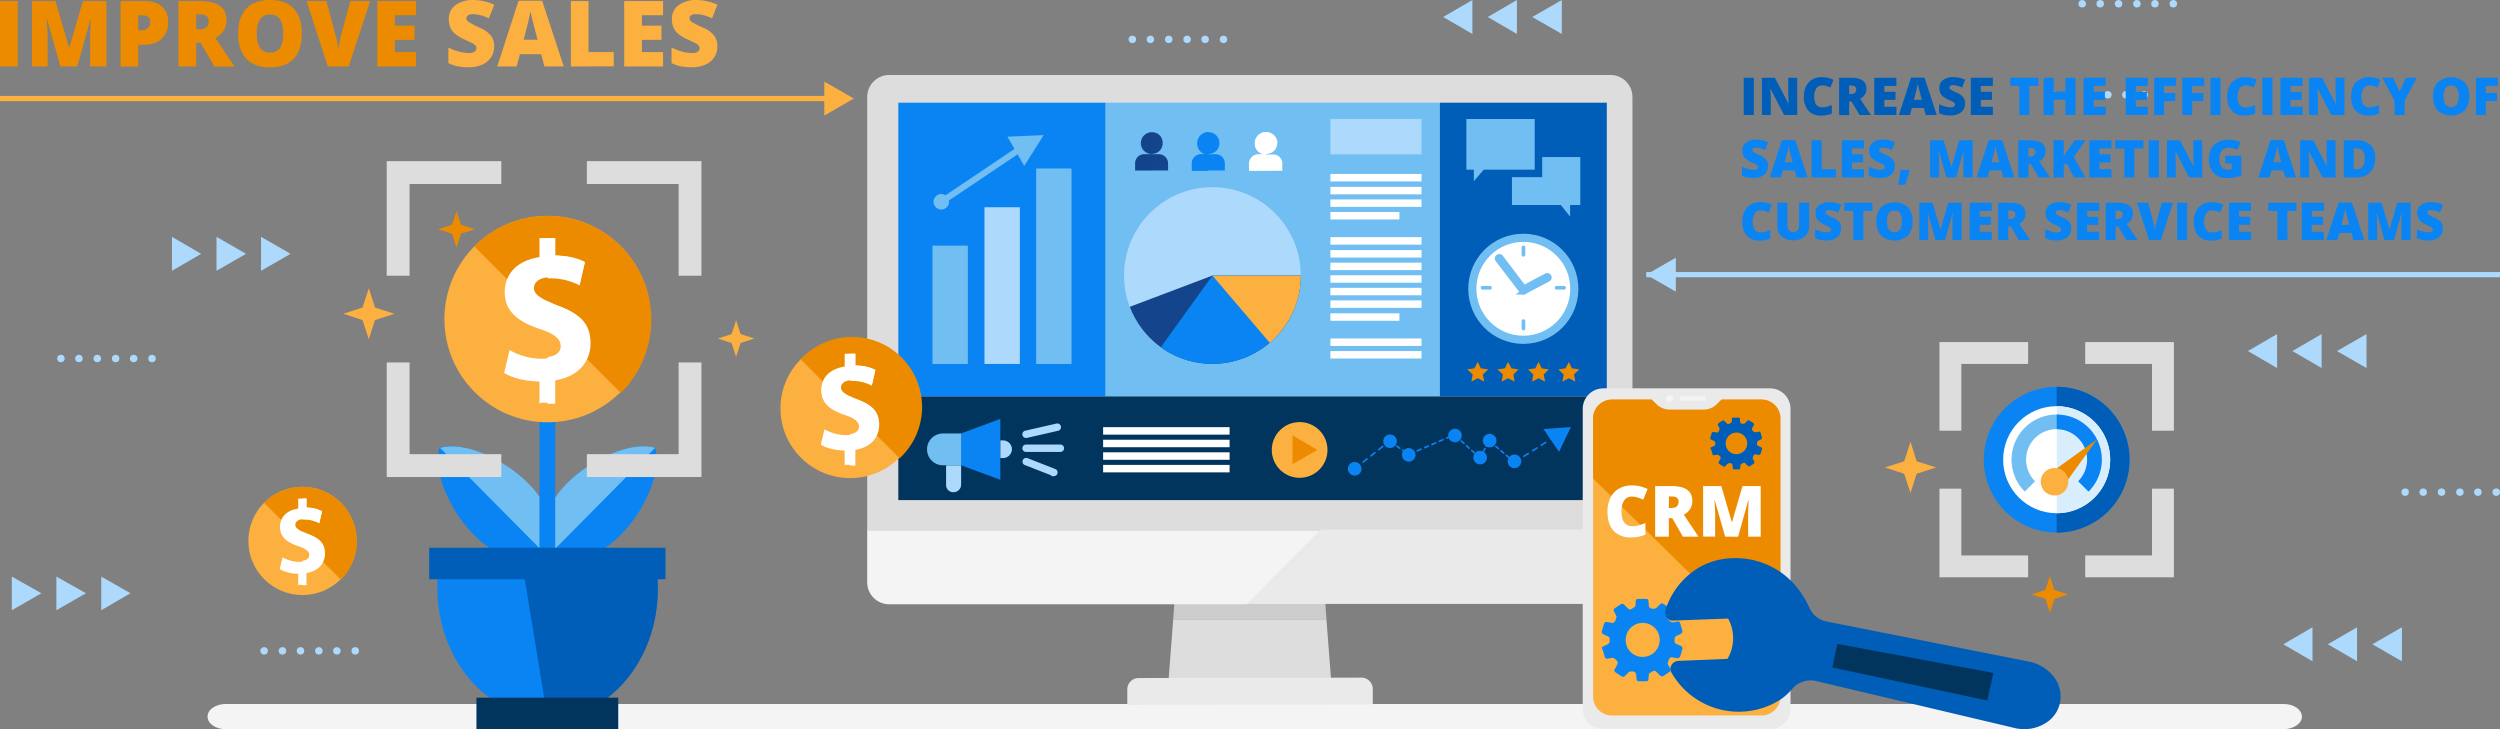 <svg id="color_palette" data-name="color palette" xmlns="http://www.w3.org/2000/svg" viewBox="0 0 960 280"><rect x="0" y="0" width="960" height="280" fill="#808080" stroke="none"/><defs><style>.cls-1{fill:#f4f4f4;}.cls-12,.cls-2{fill:#acd9fc;}.cls-3{fill:#005eb8;}.cls-4{fill:#0a84f2;}.cls-19,.cls-5{fill:none;}.cls-12,.cls-5{stroke:#acd9fc;}.cls-11,.cls-12,.cls-17,.cls-19,.cls-20,.cls-5{stroke-miterlimit:10;}.cls-12,.cls-17,.cls-19,.cls-20,.cls-5{stroke-width:2px;}.cls-20,.cls-6{fill:#ddd;}.cls-7{fill:#ccc;}.cls-8{fill:#eaeaea;}.cls-11,.cls-17,.cls-9{fill:#70bef2;}.cls-10{fill:#02355e;}.cls-11,.cls-17{stroke:#70bef2;}.cls-13,.cls-18{fill:#13448c;}.cls-14{fill:#fbb040;}.cls-15{fill:#fff;}.cls-16{fill:#ed8b00;}.cls-18{opacity:0.14;isolation:isolate;}.cls-19{stroke:#fbb040;}.cls-20{stroke:#ddd;}.cls-21{fill:#d9eefc;}</style></defs><title>custom-crm-solutions</title><path class="cls-1" d="M876.85,280H86.63c-3.93,0-6.93-2.22-6.93-4.83h0c0-2.74,3.18-4.83,6.93-4.83H877c3.93,0,6.93,2.22,6.93,4.83h0C884,277.78,880.78,280,876.85,280Z"/><polygon class="cls-2" points="50.1 227.8 38.88 234.33 38.88 221.41 50.1 227.8"/><polygon class="cls-2" points="33 227.8 21.65 234.33 21.65 221.41 33 227.8"/><polygon class="cls-2" points="15.9 227.8 4.54 234.33 4.54 221.41 15.9 227.8"/><circle class="cls-2" cx="799.57" cy="1.44" r="1.44"/><circle class="cls-2" cx="806.48" cy="1.44" r="1.44"/><circle class="cls-2" cx="813.53" cy="1.44" r="1.44"/><circle class="cls-2" cx="820.58" cy="1.44" r="1.44"/><circle class="cls-2" cx="827.5" cy="1.44" r="1.44"/><circle class="cls-2" cx="834.55" cy="1.44" r="1.44"/><circle class="cls-2" cx="434.83" cy="15.12" r="1.44"/><circle class="cls-2" cx="441.75" cy="15.12" r="1.44"/><circle class="cls-2" cx="448.8" cy="15.12" r="1.44"/><circle class="cls-2" cx="455.85" cy="15.12" r="1.44"/><circle class="cls-2" cx="462.77" cy="15.12" r="1.44"/><circle class="cls-2" cx="469.82" cy="15.12" r="1.44"/><circle class="cls-2" cx="101.42" cy="249.93" r="1.44"/><circle class="cls-2" cx="108.47" cy="249.93" r="1.44"/><circle class="cls-2" cx="115.39" cy="249.93" r="1.44"/><circle class="cls-2" cx="122.44" cy="249.93" r="1.44"/><circle class="cls-2" cx="129.36" cy="249.93" r="1.44"/><circle class="cls-2" cx="136.41" cy="249.93" r="1.44"/><polygon class="cls-2" points="554.18 6.53 565.4 13.05 565.4 0 554.18 6.53"/><polygon class="cls-2" points="571.28 6.53 582.5 13.05 582.5 0 571.28 6.53"/><polygon class="cls-2" points="588.38 6.53 599.74 13.05 599.74 0 588.38 6.53"/><polygon class="cls-2" points="876.78 247.4 888 253.93 888 240.87 876.78 247.4"/><polygon class="cls-2" points="893.88 247.4 905.11 253.93 905.11 240.87 893.88 247.4"/><polygon class="cls-2" points="910.98 247.4 922.34 253.93 922.34 240.87 910.98 247.4"/><polygon class="cls-2" points="111.59 97.47 100.23 103.99 100.23 90.94 111.59 97.47"/><polygon class="cls-2" points="94.49 97.47 83.13 103.99 83.13 90.94 94.49 97.47"/><polygon class="cls-2" points="77.26 97.47 66.03 103.99 66.03 90.94 77.26 97.47"/><circle class="cls-2" cx="23.39" cy="137.67" r="1.44"/><circle class="cls-2" cx="30.31" cy="137.67" r="1.44"/><circle class="cls-2" cx="37.36" cy="137.67" r="1.44"/><circle class="cls-2" cx="44.41" cy="137.67" r="1.44"/><circle class="cls-2" cx="51.33" cy="137.67" r="1.44"/><circle class="cls-2" cx="58.38" cy="137.67" r="1.44"/><circle class="cls-2" cx="788.4" cy="36.4" r="1.44"/><circle class="cls-2" cx="795.32" cy="36.4" r="1.44"/><circle class="cls-2" cx="802.37" cy="36.4" r="1.44"/><circle class="cls-2" cx="809.42" cy="36.4" r="1.44"/><circle class="cls-2" cx="816.34" cy="36.4" r="1.44"/><circle class="cls-2" cx="823.39" cy="36.4" r="1.44"/><circle class="cls-2" cx="923.58" cy="188.99" r="1.44"/><circle class="cls-2" cx="930.5" cy="188.99" r="1.44"/><circle class="cls-2" cx="937.55" cy="188.99" r="1.44"/><circle class="cls-2" cx="944.6" cy="188.99" r="1.44"/><circle class="cls-2" cx="951.51" cy="188.99" r="1.44"/><circle class="cls-2" cx="958.56" cy="188.99" r="1.44"/><path class="cls-3" d="M669.59,44.15V29.87h3.88V44.15Z"/><path class="cls-3" d="M690.15,44.15h-5.06l-5.21-10.06h-.09q.18,2.37.19,3.62v6.44h-3.42V29.87h5l5.2,9.92h.06q-.14-2.16-.14-3.47V29.87h3.44Z"/><path class="cls-3" d="M699.59,32.83A2.46,2.46,0,0,0,697.44,34a5.44,5.44,0,0,0-.77,3.11q0,4.12,3.13,4.12a6.43,6.43,0,0,0,1.84-.26,18.45,18.45,0,0,0,1.79-.63v3.26a9.89,9.89,0,0,1-4,.79,6.39,6.39,0,0,1-5-1.87A7.73,7.73,0,0,1,692.71,37a8.65,8.65,0,0,1,.83-3.9,6,6,0,0,1,2.4-2.58,7.26,7.26,0,0,1,3.69-.9,10.16,10.16,0,0,1,4.42,1l-1.18,3a13.29,13.29,0,0,0-1.58-.62A5.52,5.52,0,0,0,699.59,32.83Z"/><path class="cls-3" d="M710.07,39v5.2h-3.86V29.87h4.68q5.82,0,5.82,4.22a4.22,4.22,0,0,1-2.42,3.84l4.16,6.22h-4.37L711,39Zm0-2.9h.72q2,0,2-1.79,0-1.47-2-1.47h-.76Z"/><path class="cls-3" d="M728.22,44.15h-8.48V29.87h8.48V33H723.6v2.25h4.28v3.1H723.6V41h4.62Z"/><path class="cls-3" d="M739.48,44.15l-.7-2.68h-4.64l-.72,2.68h-4.24l4.66-14.34H739l4.72,14.34ZM738,38.31,737.36,36q-.22-.78-.52-2t-.41-1.78q-.09.5-.35,1.64t-1.15,4.5Z"/><path class="cls-3" d="M754.58,39.81a4.21,4.21,0,0,1-.67,2.36,4.42,4.42,0,0,1-1.94,1.6,7.21,7.21,0,0,1-3,.57,12.06,12.06,0,0,1-2.39-.2,8.87,8.87,0,0,1-2-.7V40a11.47,11.47,0,0,0,2.29.88,8.56,8.56,0,0,0,2.19.32,2.13,2.13,0,0,0,1.26-.3.92.92,0,0,0,.4-.77.84.84,0,0,0-.16-.51,1.88,1.88,0,0,0-.52-.44q-.36-.22-1.9-.92A9.1,9.1,0,0,1,746.05,37a3.77,3.77,0,0,1-1-1.37,4.54,4.54,0,0,1-.34-1.83,3.66,3.66,0,0,1,1.44-3.08,6.33,6.33,0,0,1,3.95-1.1,11.07,11.07,0,0,1,4.52,1l-1.18,3a8.57,8.57,0,0,0-3.46-.92,1.8,1.8,0,0,0-1.09.26.8.8,0,0,0-.34.65.94.94,0,0,0,.43.75,16.51,16.51,0,0,0,2.36,1.21,6.52,6.52,0,0,1,2.56,1.78A3.87,3.87,0,0,1,754.58,39.81Z"/><path class="cls-3" d="M765.26,44.15h-8.48V29.87h8.48V33h-4.62v2.25h4.28v3.1h-4.28V41h4.62Z"/><path class="cls-4" d="M779.26,44.15H775.4V33h-3.49V29.87h10.82V33h-3.48Z"/><path class="cls-4" d="M797,44.15h-3.88V38.33h-4.48v5.82h-3.88V29.87h3.88v5.29h4.48V29.87H797Z"/><path class="cls-4" d="M808.57,44.15H800.1V29.87h8.48V33H804v2.25h4.28v3.1H804V41h4.62Z"/><path class="cls-4" d="M824.75,44.15h-8.48V29.87h8.48V33h-4.62v2.25h4.28v3.1h-4.28V41h4.62Z"/><path class="cls-4" d="M831,44.15h-3.8V29.87h8.44V33H831v2.72h4.28v3.1H831Z"/><path class="cls-4" d="M841.83,44.15H838V29.87h8.44V33h-4.64v2.72h4.28v3.1h-4.28Z"/><path class="cls-4" d="M848.81,44.15V29.87h3.88V44.15Z"/><path class="cls-4" d="M862.13,32.83A2.46,2.46,0,0,0,860,34a5.44,5.44,0,0,0-.77,3.11q0,4.12,3.13,4.12a6.43,6.43,0,0,0,1.84-.26,18.45,18.45,0,0,0,1.79-.63v3.26a9.89,9.89,0,0,1-4,.79,6.39,6.39,0,0,1-5-1.87A7.73,7.73,0,0,1,855.24,37a8.65,8.65,0,0,1,.83-3.9,6,6,0,0,1,2.4-2.58,7.26,7.26,0,0,1,3.69-.9,10.16,10.16,0,0,1,4.42,1l-1.18,3a13.29,13.29,0,0,0-1.58-.62A5.52,5.52,0,0,0,862.13,32.83Z"/><path class="cls-4" d="M868.75,44.15V29.87h3.88V44.15Z"/><path class="cls-4" d="M884.19,44.15h-8.48V29.87h8.48V33h-4.62v2.25h4.28v3.1h-4.28V41h4.62Z"/><path class="cls-4" d="M900.28,44.15h-5.06L890,34.09h-.09q.18,2.37.19,3.62v6.44h-3.42V29.87h5l5.2,9.92H897q-.14-2.16-.14-3.47V29.87h3.44Z"/><path class="cls-4" d="M909.73,32.83A2.46,2.46,0,0,0,907.58,34a5.44,5.44,0,0,0-.77,3.11q0,4.12,3.13,4.12a6.43,6.43,0,0,0,1.84-.26,18.45,18.45,0,0,0,1.79-.63v3.26a9.89,9.89,0,0,1-4,.79,6.39,6.39,0,0,1-5-1.87A7.73,7.73,0,0,1,902.84,37a8.65,8.65,0,0,1,.83-3.9,6,6,0,0,1,2.4-2.58,7.26,7.26,0,0,1,3.69-.9,10.16,10.16,0,0,1,4.42,1l-1.18,3a13.29,13.29,0,0,0-1.58-.62A5.52,5.52,0,0,0,909.73,32.83Z"/><path class="cls-4" d="M921.45,35.16l2.46-5.29h4.18l-4.7,8.7v5.58H919.5V38.69l-4.7-8.82H919Z"/><path class="cls-4" d="M948.18,37a7.7,7.7,0,0,1-1.77,5.48,8,8,0,0,1-10.33,0A7.67,7.67,0,0,1,934.3,37a7.62,7.62,0,0,1,1.78-5.44,8.08,8.08,0,0,1,10.35,0A7.71,7.71,0,0,1,948.18,37Zm-9.82,0q0,4.14,2.88,4.14a2.48,2.48,0,0,0,2.17-1,5.51,5.51,0,0,0,.71-3.13,5.55,5.55,0,0,0-.72-3.16,2.45,2.45,0,0,0-2.14-1Q938.36,32.81,938.36,37Z"/><path class="cls-4" d="M954.56,44.15h-3.8V29.87h8.44V33h-4.64v2.72h4.28v3.1h-4.28Z"/><path class="cls-4" d="M678.93,63.81a4.21,4.21,0,0,1-.67,2.36,4.42,4.42,0,0,1-1.94,1.6,7.21,7.21,0,0,1-3,.57,12.06,12.06,0,0,1-2.39-.2,8.87,8.87,0,0,1-2-.7V64a11.47,11.47,0,0,0,2.29.88,8.56,8.56,0,0,0,2.19.32,2.13,2.13,0,0,0,1.26-.3.92.92,0,0,0,.4-.77.84.84,0,0,0-.16-.51,1.88,1.88,0,0,0-.52-.44q-.36-.22-1.9-.92A9.1,9.1,0,0,1,670.4,61a3.77,3.77,0,0,1-1-1.37,4.54,4.54,0,0,1-.34-1.83,3.66,3.66,0,0,1,1.44-3.08,6.33,6.33,0,0,1,3.95-1.1,11.07,11.07,0,0,1,4.52,1l-1.18,3a8.57,8.57,0,0,0-3.46-.92,1.8,1.8,0,0,0-1.09.26.8.8,0,0,0-.34.65.94.94,0,0,0,.43.75,16.51,16.51,0,0,0,2.36,1.21,6.52,6.52,0,0,1,2.56,1.78A3.87,3.87,0,0,1,678.93,63.81Z"/><path class="cls-4" d="M689.89,68.15l-.7-2.68h-4.64l-.72,2.68h-4.24l4.66-14.34h5.15l4.72,14.34Zm-1.5-5.84L687.77,60q-.22-.78-.52-2t-.41-1.78q-.09.5-.35,1.64t-1.15,4.5Z"/><path class="cls-4" d="M695.65,68.15V53.87h3.86V65H705v3.12Z"/><path class="cls-4" d="M715.77,68.15H707.3V53.87h8.48V57h-4.62v2.25h4.28v3.1h-4.28V65h4.62Z"/><path class="cls-4" d="M727.61,63.81a4.21,4.21,0,0,1-.67,2.36,4.42,4.42,0,0,1-1.94,1.6,7.21,7.21,0,0,1-3,.57,12.06,12.06,0,0,1-2.39-.2,8.87,8.87,0,0,1-2-.7V64a11.47,11.47,0,0,0,2.29.88,8.56,8.56,0,0,0,2.19.32,2.13,2.13,0,0,0,1.26-.3.92.92,0,0,0,.4-.77.84.84,0,0,0-.16-.51,1.88,1.88,0,0,0-.52-.44q-.36-.22-1.9-.92A9.1,9.1,0,0,1,719.08,61a3.77,3.77,0,0,1-1-1.37,4.54,4.54,0,0,1-.34-1.83,3.66,3.66,0,0,1,1.44-3.08,6.33,6.33,0,0,1,3.95-1.1,11.07,11.07,0,0,1,4.52,1l-1.18,3a8.57,8.57,0,0,0-3.46-.92,1.8,1.8,0,0,0-1.09.26.8.8,0,0,0-.34.65.94.94,0,0,0,.43.75,16.51,16.51,0,0,0,2.36,1.21,6.52,6.52,0,0,1,2.56,1.78A3.87,3.87,0,0,1,727.61,63.81Z"/><path class="cls-4" d="M733.14,65.23l.14.22a38.34,38.34,0,0,1-1.72,5.48h-2.72q.28-1.35.57-3t.4-2.68Z"/><path class="cls-4" d="M747.41,68.15l-2.92-10.28h-.09q.21,2.63.21,4.08v6.2h-3.42V53.87h5.14l3,10.14h.08l2.92-10.14h5.15V68.15h-3.54V61.89q0-.49,0-1.08t.13-2.92H754l-2.88,10.26Z"/><path class="cls-4" d="M769.29,68.15l-.7-2.68h-4.64l-.72,2.68H759l4.66-14.34h5.15l4.72,14.34Zm-1.5-5.84L767.17,60q-.22-.78-.52-2t-.41-1.78q-.09.5-.35,1.64t-1.15,4.5Z"/><path class="cls-4" d="M778.91,63v5.2H775V53.87h4.68q5.82,0,5.82,4.22a4.22,4.22,0,0,1-2.42,3.84l4.16,6.22h-4.37l-3-5.2Zm0-2.9h.72q2,0,2-1.79,0-1.47-2-1.47h-.76Z"/><path class="cls-4" d="M800.78,68.15h-4.36l-2.82-5.46-1.14.68v4.78h-3.88V53.87h3.88v6.2a16.87,16.87,0,0,1,1.18-1.83l3-4.37h4.22l-4.5,6.4Z"/><path class="cls-4" d="M810.8,68.15h-8.48V53.87h8.48V57h-4.62v2.25h4.28v3.1h-4.28V65h4.62Z"/><path class="cls-4" d="M819.6,68.15h-3.86V57h-3.49V53.87h10.82V57H819.6Z"/><path class="cls-4" d="M825.12,68.15V53.87H829V68.15Z"/><path class="cls-4" d="M845.67,68.15h-5.06L835.4,58.09h-.09q.18,2.37.19,3.62v6.44h-3.42V53.87h5l5.2,9.92h.06q-.14-2.16-.14-3.47V53.87h3.44Z"/><path class="cls-4" d="M854.49,59.79h6.16v7.7a17,17,0,0,1-5.52.86,6.67,6.67,0,0,1-5.1-1.91,7.66,7.66,0,0,1-1.8-5.46,7.17,7.17,0,0,1,2-5.38,7.58,7.58,0,0,1,5.53-1.92,12.23,12.23,0,0,1,2.54.25,10.79,10.79,0,0,1,2.08.64l-1.22,3a7.55,7.55,0,0,0-3.39-.76,3.22,3.22,0,0,0-2.61,1.1,4.75,4.75,0,0,0-.92,3.14,4.81,4.81,0,0,0,.83,3.05,2.89,2.89,0,0,0,2.41,1A7.06,7.06,0,0,0,857,65V62.77h-2.55Z"/><path class="cls-4" d="M877.52,68.15l-.7-2.68h-4.64l-.72,2.68h-4.24l4.66-14.34H877l4.72,14.34ZM876,62.31,875.4,60q-.22-.78-.52-2t-.41-1.78q-.09.5-.35,1.64T873,62.31Z"/><path class="cls-4" d="M896.88,68.15h-5.06L886.6,58.09h-.09q.18,2.37.19,3.62v6.44h-3.42V53.87h5l5.2,9.92h.06q-.14-2.16-.14-3.47V53.87h3.44Z"/><path class="cls-4" d="M912.08,60.71a7.38,7.38,0,0,1-2,5.51,7.56,7.56,0,0,1-5.53,1.93H900V53.87h4.94a7.46,7.46,0,0,1,5.31,1.76A6.64,6.64,0,0,1,912.08,60.71Zm-4,.14a4.54,4.54,0,0,0-.78-2.91,2.87,2.87,0,0,0-2.36-.95h-1.12v8h.86a3.11,3.11,0,0,0,2.58-1A4.93,4.93,0,0,0,908.08,60.84Z"/><path class="cls-4" d="M675.95,80.83A2.46,2.46,0,0,0,673.8,82a5.44,5.44,0,0,0-.77,3.11q0,4.12,3.13,4.12a6.43,6.43,0,0,0,1.84-.26,18.45,18.45,0,0,0,1.79-.63v3.26a9.89,9.89,0,0,1-4,.79,6.39,6.39,0,0,1-5-1.87A7.73,7.73,0,0,1,669.06,85a8.65,8.65,0,0,1,.83-3.9,6,6,0,0,1,2.4-2.58,7.26,7.26,0,0,1,3.69-.9,10.16,10.16,0,0,1,4.42,1l-1.18,3a13.29,13.29,0,0,0-1.58-.62A5.52,5.52,0,0,0,675.95,80.83Z"/><path class="cls-4" d="M694.71,77.87v8.59a5.77,5.77,0,0,1-1.59,4.34,7.53,7.53,0,0,1-9.06,0,5.66,5.66,0,0,1-1.57-4.3V77.87h3.88v8.38a3.43,3.43,0,0,0,.57,2.2,2.44,2.44,0,0,0,3.38,0,3.64,3.64,0,0,0,.53-2.22V77.87Z"/><path class="cls-4" d="M707,87.81a4.21,4.21,0,0,1-.67,2.36,4.42,4.42,0,0,1-1.94,1.6,7.21,7.21,0,0,1-3,.57,12.06,12.06,0,0,1-2.39-.2,8.87,8.87,0,0,1-2-.7V88a11.47,11.47,0,0,0,2.29.88,8.56,8.56,0,0,0,2.19.32,2.13,2.13,0,0,0,1.26-.3.92.92,0,0,0,.4-.77.84.84,0,0,0-.16-.51,1.88,1.88,0,0,0-.52-.44q-.36-.22-1.9-.92A9.1,9.1,0,0,1,698.51,85a3.77,3.77,0,0,1-1-1.37,4.54,4.54,0,0,1-.34-1.83,3.66,3.66,0,0,1,1.44-3.08,6.33,6.33,0,0,1,3.95-1.1,11.07,11.07,0,0,1,4.52,1l-1.18,3a8.57,8.57,0,0,0-3.46-.92,1.8,1.8,0,0,0-1.09.26.8.8,0,0,0-.34.65.94.94,0,0,0,.43.75,16.51,16.51,0,0,0,2.36,1.21,6.52,6.52,0,0,1,2.56,1.78A3.87,3.87,0,0,1,707,87.81Z"/><path class="cls-4" d="M715.55,92.15h-3.86V81H708.2V77.87H719V81h-3.48Z"/><path class="cls-4" d="M734.42,85a7.7,7.7,0,0,1-1.77,5.48,8,8,0,0,1-10.33,0A7.67,7.67,0,0,1,720.54,85a7.62,7.62,0,0,1,1.78-5.44,8.08,8.08,0,0,1,10.35,0A7.71,7.71,0,0,1,734.42,85Zm-9.82,0q0,4.14,2.88,4.14a2.48,2.48,0,0,0,2.17-1,7.3,7.3,0,0,0,0-6.29,2.45,2.45,0,0,0-2.14-1Q724.6,80.81,724.6,85Z"/><path class="cls-4" d="M743.22,92.15,740.3,81.87h-.09q.21,2.63.21,4.08v6.2H737V77.87h5.14l3,10.14h.08l2.92-10.14h5.15V92.15h-3.54V85.89q0-.49,0-1.08t.13-2.92h-.09L746.9,92.15Z"/><path class="cls-4" d="M764.82,92.15h-8.48V77.87h8.48V81H760.2v2.25h4.28v3.1H760.2V89h4.62Z"/><path class="cls-4" d="M771.17,87v5.2h-3.86V77.87H772q5.82,0,5.82,4.22a4.22,4.22,0,0,1-2.42,3.84l4.16,6.22h-4.37l-3-5.2Zm0-2.9h.72q2,0,2-1.79,0-1.47-2-1.47h-.76Z"/><path class="cls-4" d="M795.38,87.81a4.21,4.21,0,0,1-.67,2.36,4.42,4.42,0,0,1-1.94,1.6,7.21,7.21,0,0,1-3,.57,12.06,12.06,0,0,1-2.39-.2,8.87,8.87,0,0,1-2-.7V88a11.47,11.47,0,0,0,2.29.88,8.56,8.56,0,0,0,2.19.32,2.13,2.13,0,0,0,1.26-.3.92.92,0,0,0,.4-.77.84.84,0,0,0-.16-.51,1.88,1.88,0,0,0-.52-.44q-.36-.22-1.9-.92A9.1,9.1,0,0,1,786.85,85a3.77,3.77,0,0,1-1-1.37,4.54,4.54,0,0,1-.34-1.83,3.66,3.66,0,0,1,1.44-3.08,6.33,6.33,0,0,1,3.95-1.1,11.07,11.07,0,0,1,4.52,1l-1.18,3a8.57,8.57,0,0,0-3.46-.92,1.8,1.8,0,0,0-1.09.26.8.8,0,0,0-.34.65.94.94,0,0,0,.43.75,16.51,16.51,0,0,0,2.36,1.21,6.52,6.52,0,0,1,2.56,1.78A3.87,3.87,0,0,1,795.38,87.81Z"/><path class="cls-4" d="M806.07,92.15h-8.48V77.87h8.48V81h-4.62v2.25h4.28v3.1h-4.28V89h4.62Z"/><path class="cls-4" d="M812.42,87v5.2h-3.86V77.87h4.68q5.82,0,5.82,4.22a4.22,4.22,0,0,1-2.42,3.84l4.16,6.22h-4.37l-3-5.2Zm0-2.9h.72q2,0,2-1.79,0-1.47-2-1.47h-.76Z"/><path class="cls-4" d="M830.12,77.87h4.32l-4.68,14.28h-4.54l-4.66-14.28h4.34l1.94,7.24a22.12,22.12,0,0,1,.66,3.36q.07-.68.27-1.71t.36-1.61Z"/><path class="cls-4" d="M836,92.15V77.87h3.88V92.15Z"/><path class="cls-4" d="M849.3,80.83A2.46,2.46,0,0,0,847.15,82a5.44,5.44,0,0,0-.77,3.11q0,4.12,3.13,4.12a6.43,6.43,0,0,0,1.84-.26,18.45,18.45,0,0,0,1.79-.63v3.26a9.89,9.89,0,0,1-4,.79,6.39,6.39,0,0,1-5-1.87A7.73,7.73,0,0,1,842.41,85a8.65,8.65,0,0,1,.83-3.9,6,6,0,0,1,2.4-2.58,7.26,7.26,0,0,1,3.69-.9,10.16,10.16,0,0,1,4.42,1l-1.18,3a13.29,13.29,0,0,0-1.58-.62A5.52,5.52,0,0,0,849.3,80.83Z"/><path class="cls-4" d="M864.4,92.15h-8.48V77.87h8.48V81h-4.62v2.25h4.28v3.1h-4.28V89h4.62Z"/><path class="cls-4" d="M878.39,92.15h-3.86V81H871V77.87h10.82V81h-3.48Z"/><path class="cls-4" d="M892.38,92.15h-8.48V77.87h8.48V81h-4.62v2.25H892v3.1h-4.28V89h4.62Z"/><path class="cls-4" d="M903.64,92.15l-.7-2.68H898.3l-.72,2.68h-4.24L898,77.81h5.15l4.72,14.34Zm-1.5-5.84L901.52,84q-.22-.78-.52-2t-.41-1.78q-.09.5-.35,1.64t-1.15,4.5Z"/><path class="cls-4" d="M915.63,92.15l-2.92-10.28h-.09q.21,2.63.21,4.08v6.2H909.4V77.87h5.14l3,10.14h.08l2.92-10.14h5.15V92.15h-3.54V85.89q0-.49,0-1.08t.13-2.92h-.09L919.3,92.15Z"/><path class="cls-4" d="M938.08,87.81a4.21,4.21,0,0,1-.67,2.36,4.42,4.42,0,0,1-1.94,1.6,7.21,7.21,0,0,1-3,.57,12.06,12.06,0,0,1-2.39-.2,8.87,8.87,0,0,1-2-.7V88a11.47,11.47,0,0,0,2.29.88,8.56,8.56,0,0,0,2.19.32,2.13,2.13,0,0,0,1.26-.3.92.92,0,0,0,.4-.77.84.84,0,0,0-.16-.51,1.88,1.88,0,0,0-.52-.44q-.36-.22-1.9-.92A9.1,9.1,0,0,1,929.55,85a3.77,3.77,0,0,1-1-1.37,4.54,4.54,0,0,1-.34-1.83,3.66,3.66,0,0,1,1.44-3.08,6.33,6.33,0,0,1,3.95-1.1,11.07,11.07,0,0,1,4.52,1l-1.18,3a8.57,8.57,0,0,0-3.46-.92,1.8,1.8,0,0,0-1.09.26.8.8,0,0,0-.34.65.94.94,0,0,0,.43.75,16.51,16.51,0,0,0,2.36,1.21,6.52,6.52,0,0,1,2.56,1.78A3.87,3.87,0,0,1,938.08,87.81Z"/><line class="cls-5" x1="632.16" y1="105.47" x2="960" y2="105.47"/><polygon class="cls-2" points="632.16 105.47 643.52 112 643.52 98.94 632.16 105.47"/><polygon class="cls-6" points="450.5 238.05 448.67 261.81 511.2 261.81 509.37 238.05 450.5 238.05"/><polygon class="cls-7" points="508.46 225 451.41 225 450.5 238.05 509.37 238.05 508.46 225"/><path class="cls-8" d="M527,270.52l-94.12.17v-6a4.35,4.35,0,0,1,4.3-4.32l85.64-.16a4.35,4.35,0,0,1,4.32,4.3v6Z"/><path class="cls-6" d="M618.38,28.79H341.49A8.47,8.47,0,0,0,333,37.27V203.59H626.86V37.14A8.44,8.44,0,0,0,618.38,28.79Z"/><path class="cls-8" d="M478.83,231.92H618.51a8.47,8.47,0,0,0,8.49-8.49v-20.1H507.41Z"/><path class="cls-1" d="M333,203.46v20.1a8.47,8.47,0,0,0,8.49,8.49H478.83l28.46-28.46H333Z"/><polygon class="cls-4" points="344.95 39.43 344.95 141.65 344.95 152.22 424.58 152.22 424.58 39.43 344.95 39.43"/><polygon class="cls-9" points="448.08 39.43 424.58 39.43 424.58 152.22 552.91 152.22 552.91 39.43 448.08 39.43"/><rect class="cls-3" x="552.91" y="39.43" width="64.1" height="112.79"/><rect class="cls-10" x="344.95" y="152.22" width="272.19" height="39.82"/><rect class="cls-9" x="358.07" y="94.33" width="13.58" height="45.43"/><rect class="cls-2" x="378.04" y="79.58" width="13.58" height="60.18"/><rect class="cls-9" x="397.89" y="64.7" width="13.58" height="75.06"/><rect class="cls-11" x="358.16" y="65.96" width="38.85" height="1.4" transform="translate(27.07 222.06) rotate(-33.92)"/><circle class="cls-11" cx="361.46" cy="77.49" r="2.48"/><polygon class="cls-11" points="399.85 52.43 393.32 62.74 387.7 52.95 399.85 52.43"/><polygon class="cls-9" points="606.83 60.32 592.2 60.32 592.2 68.02 580.59 68.02 580.59 78.73 599.38 78.73 602.91 83.17 602.91 78.73 606.83 78.73 606.83 60.32"/><polygon class="cls-9" points="589.33 45.7 563.09 45.7 563.09 65.15 565.96 65.15 565.96 69.59 569.75 65.15 589.33 65.15 589.33 45.7"/><path class="cls-12" d="M394,167.19a.42.42,0,0,1-.09-.83l12-2.74a.42.42,0,0,1,.19.82l-12,2.74Z"/><path class="cls-12" d="M407.19,172.55H394a.42.42,0,0,1,0-.84h13.19a.42.42,0,1,1,0,.84Z"/><path class="cls-12" d="M404.71,181.81a.41.41,0,0,1-.15,0l-10.7-4.18a.42.42,0,0,1,.3-.78l10.7,4.18a.42.42,0,0,1-.15.81Z"/><circle class="cls-2" cx="465.57" cy="105.82" r="33.94"/><path class="cls-13" d="M465.57,105.82h33.94a33.93,33.93,0,0,1-65.66,12Z"/><path class="cls-4" d="M465.57,105.82h33.94a34,34,0,0,1-53.78,27.55Z"/><path class="cls-14" d="M465.57,105.82h33.94a33.28,33.28,0,0,1-3.13,14.23,36.37,36.37,0,0,1-8.75,11.62Z"/><rect class="cls-15" x="510.87" y="66.79" width="34.99" height="2.87"/><rect class="cls-15" x="510.87" y="71.75" width="34.99" height="2.87"/><rect class="cls-15" x="510.87" y="76.58" width="34.99" height="2.87"/><rect class="cls-15" x="510.87" y="81.41" width="26.5" height="2.87"/><rect class="cls-15" x="510.87" y="91.07" width="34.99" height="2.87"/><rect class="cls-15" x="510.87" y="96.03" width="34.99" height="2.87"/><rect class="cls-15" x="510.87" y="100.86" width="34.99" height="2.87"/><rect class="cls-15" x="510.87" y="105.69" width="34.99" height="2.87"/><rect class="cls-15" x="510.87" y="110.52" width="34.99" height="2.87"/><rect class="cls-15" x="510.87" y="115.35" width="34.99" height="2.87"/><rect class="cls-15" x="510.87" y="120.31" width="26.5" height="2.87"/><rect class="cls-15" x="510.87" y="129.97" width="34.99" height="2.87"/><rect class="cls-15" x="510.87" y="134.8" width="34.99" height="2.87"/><circle class="cls-14" cx="499.06" cy="172.78" r="10.7"/><polygon class="cls-16" points="505.85 172.78 496.32 178.26 496.32 167.16 505.85 172.78"/><circle class="cls-9" cx="584.96" cy="110.9" r="21.15"/><circle class="cls-15" cx="584.96" cy="110.9" r="18.02"/><path class="cls-17" d="M585,112.1a.7.7,0,0,1-.56-.28l-9.27-12.14a.7.7,0,0,1,1.12-.85L585.52,111a.7.7,0,0,1-.56,1.13Z"/><path class="cls-17" d="M585,112.1a.7.7,0,0,1-.33-1.32l9.14-4.83a.7.7,0,0,1,.66,1.24L585.29,112A.7.7,0,0,1,585,112.1Z"/><path class="cls-9" d="M585,98.55a.7.7,0,0,1-.7-.7V95a.7.7,0,0,1,1.4,0v2.87A.7.7,0,0,1,585,98.55Z"/><path class="cls-9" d="M585,126.88a.7.7,0,0,1-.7-.7V123.3a.7.7,0,0,1,1.4,0v2.87A.7.7,0,0,1,585,126.88Z"/><path class="cls-9" d="M600.62,111.21h-2.87a.7.7,0,1,1,0-1.4h2.87a.7.7,0,1,1,0,1.4Z"/><path class="cls-9" d="M572.17,111.21h-2.87a.7.7,0,1,1,0-1.4h2.87a.7.7,0,1,1,0,1.4Z"/><polygon class="cls-16" points="567.47 138.97 568.64 141.45 571.51 141.84 569.42 143.8 569.95 146.54 567.47 145.24 564.99 146.54 565.51 143.8 563.42 141.84 566.16 141.45 567.47 138.97"/><polygon class="cls-16" points="579.08 138.97 580.39 141.45 583.13 141.84 581.17 143.8 581.57 146.54 579.08 145.24 576.6 146.54 577.13 143.8 575.04 141.84 577.91 141.45 579.08 138.97"/><polygon class="cls-16" points="590.83 138.97 592.01 141.45 594.75 141.84 592.79 143.8 593.31 146.54 590.83 145.24 588.35 146.54 588.75 143.8 586.79 141.84 589.53 141.45 590.83 138.97"/><polygon class="cls-16" points="602.45 138.97 603.63 141.45 606.5 141.84 604.41 143.8 604.93 146.54 602.45 145.24 599.97 146.54 600.49 143.8 598.4 141.84 601.15 141.45 602.45 138.97"/><path class="cls-4" d="M520.21,180.34a.31.31,0,0,1-.2-.55l.91-.78a.31.31,0,0,1,.41.48l-.91.78A.31.31,0,0,1,520.21,180.34Z"/><path class="cls-4" d="M523.47,177.73a.31.31,0,0,1-.2-.56l1.48-1.19a.31.31,0,1,1,.39.49l-1.48,1.19A.31.31,0,0,1,523.47,177.73Zm3-2.39a.31.31,0,0,1-.2-.56l1.48-1.19a.31.31,0,0,1,.39.49l-1.48,1.19A.31.31,0,0,1,526.43,175.34Zm3-2.39a.31.31,0,0,1-.2-.56l1.48-1.19a.31.31,0,1,1,.39.49l-1.48,1.19A.31.31,0,0,1,529.4,172.95Z"/><path class="cls-4" d="M532.74,170.29a.31.31,0,0,1-.19-.57l1-.78a.31.31,0,0,1,.39,0l.91.78a.31.31,0,1,1-.41.48l-.72-.62-.84.63A.31.31,0,0,1,532.74,170.29Z"/><path class="cls-4" d="M539,173.42a.31.31,0,0,1-.18-.06l-.38-.26a.31.31,0,1,1,.36-.51l.38.26a.31.31,0,0,1-.18.57Zm-1.49-1a.32.32,0,0,1-.18-.06l-1.12-.78a.31.31,0,0,1,.36-.52l1.12.78a.31.31,0,0,1-.18.57Z"/><path class="cls-4" d="M540.83,174.85a.31.31,0,0,1-.19-.06l-1-.78a.31.31,0,1,1,.38-.5l.91.68,1-.34a.31.31,0,0,1,.4.2.31.31,0,0,1-.2.4l-1.17.39Z"/><path class="cls-4" d="M544.23,173.42a.31.31,0,0,1-.12-.6l1.41-.61a.31.31,0,0,1,.25.58l-1.41.61Zm2.83-1.22a.31.31,0,0,1-.12-.6l1.41-.61a.31.31,0,0,1,.25.58l-1.41.61Zm2.83-1.22a.31.31,0,0,1-.12-.6l1.41-.61a.31.31,0,1,1,.25.58L550,171Zm2.83-1.22a.31.31,0,0,1-.12-.6l1.41-.61a.31.31,0,0,1,.25.58l-1.41.61Zm2.83-1.22a.31.31,0,0,1-.12-.6l.83-.36a.31.31,0,0,1,.25.58l-.83.36Z"/><path class="cls-4" d="M559.63,168.2a.31.31,0,0,1-.22-.09l-.77-.77-1.11.45a.31.31,0,0,1-.23-.58l1.3-.52a.32.32,0,0,1,.34.07l.91.91a.31.31,0,0,1-.22.54Z"/><path class="cls-4" d="M566.15,174.22a.31.31,0,0,1-.21-.08l-1-.92a.31.31,0,0,1,.43-.46l1,.92a.31.31,0,0,1-.21.54Zm-2-1.83a.31.31,0,0,1-.21-.08l-1-.92a.31.31,0,0,1,.43-.46l1,.92a.31.31,0,0,1-.21.54Zm-2-1.83a.31.31,0,0,1-.21-.08l-1-.92a.31.31,0,0,1,.43-.46l1,.92a.31.31,0,0,1-.21.54Z"/><path class="cls-4" d="M568.25,176.16a.31.31,0,0,1-.2-.08l-.91-.78a.31.31,0,1,1,.41-.48l.64.55.46-.73a.31.31,0,1,1,.53.33l-.65,1a.32.32,0,0,1-.22.14Z"/><path class="cls-4" d="M569.69,173.55a.31.31,0,0,1-.27-.47l.56-.95a.31.31,0,1,1,.54.32l-.56.95A.32.32,0,0,1,569.69,173.55Zm1.11-1.89a.31.31,0,0,1-.27-.47l.19-.33a.31.31,0,0,1,.54.32l-.19.33A.32.32,0,0,1,570.8,171.66Z"/><path class="cls-4" d="M571.38,170.55a.31.31,0,0,1-.27-.48l.65-1a.31.31,0,0,1,.47-.07l.91.78a.31.31,0,1,1-.41.48l-.64-.55-.46.73A.31.31,0,0,1,571.38,170.55Z"/><path class="cls-4" d="M579.4,176a.31.31,0,0,1-.21-.08l-1-.86a.31.31,0,1,1,.41-.47l1,.86a.31.31,0,0,1-.21.55Zm-2-1.71a.31.31,0,0,1-.21-.08l-1-.86a.31.31,0,0,1,.41-.47l1,.86a.31.31,0,0,1-.21.55Zm-2-1.71a.31.31,0,0,1-.21-.08l-1-.86a.31.31,0,1,1,.41-.47l1,.86a.31.31,0,0,1-.21.55Z"/><path class="cls-4" d="M581.56,177.86a.31.31,0,0,1-.19-.06l-1-.78a.31.31,0,1,1,.38-.5l.87.65.86-.54a.31.31,0,1,1,.33.53l-1,.65A.31.31,0,0,1,581.56,177.86Z"/><path class="cls-4" d="M585.22,175.51a.31.31,0,0,1-.17-.58l1.66-1.06a.31.31,0,1,1,.34.53l-1.66,1.06A.31.31,0,0,1,585.22,175.51Zm3.33-2.12a.31.31,0,0,1-.17-.58l1.66-1.06a.31.31,0,0,1,.34.53l-1.66,1.06A.31.31,0,0,1,588.55,173.39Zm3.33-2.12a.31.31,0,0,1-.17-.58l1.66-1.06a.31.31,0,0,1,.34.53L592,171.21A.31.31,0,0,1,591.87,171.26Z"/><path class="cls-4" d="M595.53,168.85a.31.31,0,0,1-.15-.59l1.17-.65a.31.31,0,1,1,.31.55l-1.17.65A.32.32,0,0,1,595.53,168.85Z"/><circle class="cls-4" cx="581.56" cy="177.15" r="2.61"/><circle class="cls-4" cx="572.03" cy="169.19" r="2.61"/><circle class="cls-4" cx="568.38" cy="175.71" r="2.61"/><circle class="cls-4" cx="558.72" cy="167.23" r="2.61"/><circle class="cls-4" cx="540.96" cy="174.67" r="2.61"/><circle class="cls-4" cx="533.78" cy="169.45" r="2.61"/><circle class="cls-4" cx="520.21" cy="180.02" r="2.61"/><polygon class="cls-4" points="603.24 163.97 598.67 173.5 592.66 164.75 603.24 163.97"/><rect class="cls-15" x="423.6" y="164.03" width="48.56" height="2.87"/><rect class="cls-15" x="423.6" y="168.86" width="48.56" height="2.87"/><rect class="cls-15" x="423.6" y="173.69" width="48.56" height="2.87"/><rect class="cls-15" x="423.6" y="178.52" width="48.56" height="2.87"/><path class="cls-4" d="M369.06,178.66l15.06,5.59v-23.4l-15.06,5.59Z"/><path class="cls-2" d="M366.14,189a2.9,2.9,0,0,0,2.93-2.92v-7.4H363.3v7.4A2.73,2.73,0,0,0,366.14,189Z"/><path class="cls-9" d="M362.09,178.66h7V166.45h-7a6.11,6.11,0,0,0,0,12.22Z"/><path class="cls-2" d="M385.15,175.91h-1v-6.8h1a3.45,3.45,0,0,1,3.44,3.44A3.49,3.49,0,0,1,385.15,175.91Z"/><rect class="cls-2" x="510.87" y="45.7" width="34.99" height="13.58"/><path class="cls-13" d="M446.45,55a4,4,0,0,1-3.26,4c-.26,0-.65.13-.91.13a2.22,2.22,0,0,1-.91-.13,4.16,4.16,0,0,1,.91-8.22A4,4,0,0,1,446.45,55Z"/><path class="cls-13" d="M448.54,62.73v2.74H435.88V62.73a3.51,3.51,0,0,1,3.52-3.52h5.48A3.54,3.54,0,0,1,448.54,62.73Z"/><path class="cls-18" d="M442.27,50.72V65.6h-6.4V62.86a3.51,3.51,0,0,1,3.52-3.52h1.83a4.31,4.31,0,0,1-3.26-4A4.41,4.41,0,0,1,442.27,50.72Z"/><path class="cls-15" d="M490.44,55a4.06,4.06,0,0,1-3.26,4,2.54,2.54,0,0,1-1,.13,2.87,2.87,0,0,1-1-.13,4.06,4.06,0,0,1-3.26-4,4.31,4.31,0,1,1,8.62,0Z"/><path class="cls-15" d="M492.4,62.86V65.6H479.61V62.86a3.51,3.51,0,0,1,3.52-3.52h5.48A3.43,3.43,0,0,1,492.4,62.86Z"/><path class="cls-15" d="M486.14,50.72V65.47h-6.27V62.73a3.51,3.51,0,0,1,3.52-3.52h1.7a4.06,4.06,0,0,1-3.26-4A4.29,4.29,0,0,1,486.14,50.72Z"/><path class="cls-4" d="M468.25,55a4,4,0,0,1-3.26,4c-.26,0-.65.13-.91.13a2.22,2.22,0,0,1-.91-.13,4.16,4.16,0,0,1,.91-8.22A4.12,4.12,0,0,1,468.25,55Z"/><path class="cls-4" d="M470.34,62.73v2.74H457.68V62.73a3.51,3.51,0,0,1,3.52-3.52h5.48A3.54,3.54,0,0,1,470.34,62.73Z"/><path class="cls-4" d="M464.07,50.72V65.6h-6.4V62.86a3.51,3.51,0,0,1,3.52-3.52H463a4.31,4.31,0,0,1-3.26-4A4.25,4.25,0,0,1,464.07,50.72Z"/><path class="cls-8" d="M615.64,280h64.05a7.9,7.9,0,0,0,7.87-7.87V157a7.9,7.9,0,0,0-7.87-7.87H615.64a7.9,7.9,0,0,0-7.87,7.87V272A7.94,7.94,0,0,0,615.64,280Z"/><path class="cls-14" d="M676.45,274.75H619a7.25,7.25,0,0,1-7.25-7.25V160.69a7.25,7.25,0,0,1,7.25-7.25h57.42a7.25,7.25,0,0,1,7.25,7.25V267.5A7.25,7.25,0,0,1,676.45,274.75Z"/><path class="cls-16" d="M676.45,153.43H619a7.25,7.25,0,0,0-7.25,7.25v23.06l71.93,70.52V160.69A7.25,7.25,0,0,0,676.45,153.43Z"/><path class="cls-8" d="M663.64,150.81l-4.48,4.48a7.14,7.14,0,0,1-4.94,2H641.1a7.43,7.43,0,0,1-4.94-2l-4.48-4.48"/><rect class="cls-1" x="645.27" y="152.2" width="9.72" height="1.7"/><circle class="cls-1" cx="641.1" cy="153.13" r="1.39"/><path class="cls-15" d="M626.58,190.69a3.35,3.35,0,0,0-2.92,1.53,7.41,7.41,0,0,0-1,4.23q0,5.61,4.26,5.61a8.73,8.73,0,0,0,2.5-.36,25,25,0,0,0,2.43-.86v4.44a13.45,13.45,0,0,1-5.5,1.08,8.7,8.7,0,0,1-6.74-2.55q-2.34-2.55-2.34-7.37a11.76,11.76,0,0,1,1.14-5.3,8.12,8.12,0,0,1,3.27-3.51,9.87,9.87,0,0,1,5-1.23,13.81,13.81,0,0,1,6,1.37L631,191.88a18.07,18.07,0,0,0-2.15-.85A7.52,7.52,0,0,0,626.58,190.69Z"/><path class="cls-15" d="M640.83,199v7.07h-5.25V186.66h6.36q7.92,0,7.92,5.74a5.73,5.73,0,0,1-3.29,5.22l5.66,8.46h-6L642.16,199Zm0-3.94h1q2.75,0,2.75-2.43,0-2-2.7-2h-1Z"/><path class="cls-15" d="M662.46,206.08l-4-14h-.12q.28,3.57.28,5.55v8.43H654V186.66h7L665,200.45h.11l4-13.79h7v19.42h-4.82v-8.51q0-.66,0-1.47t.18-4h-.12l-3.92,14Z"/><path id="_Compound_Path_" data-name="&lt;Compound Path&gt;" class="cls-4" d="M615.4,249.4l.84,2.85c.17.5.5.84,1,.67l2-.33a3.07,3.07,0,0,1,1.67,1.17,1.31,1.31,0,0,1,.17,1.34l-1,1.84a.78.78,0,0,0,.17,1.17l2.51,1.67c.33.17,1,.17,1.17-.17l1.51-1.51a2.8,2.8,0,0,1,2-.17c.33.17.84.5.84,1l.17,2a.77.77,0,0,0,.84.67h2.85c.33,0,.84-.17.84-.67l.17-2c0-.33,1.17-1,1.51-1.17a1,1,0,0,1,1.34.17l1.51,1.51a1,1,0,0,0,1.17.17l2.51-1.67a1,1,0,0,0,.17-1.17l-1-1.84a7.09,7.09,0,0,1,.67-2,1,1,0,0,1,1.17-.5l2,.33a1.38,1.38,0,0,0,1-.67l.84-2.85a1,1,0,0,0-.5-1.17l-1.84-.84a1.12,1.12,0,0,1-.67-1.17v-.67a1.41,1.41,0,0,1,.67-1.17l1.84-.84c.33-.33.67-.84.5-1.17l-.84-2.85c-.17-.5-.5-.84-1-.67l-2,.33a3.07,3.07,0,0,1-1.67-1.17,1.31,1.31,0,0,1-.17-1.34l1-1.84a.78.78,0,0,0-.17-1.17l-2.51-1.67c-.33-.17-1-.17-1.17.17L636,233.49a2.8,2.8,0,0,1-2,.17c-.33-.17-.84-.5-.84-1l-.17-2a.77.77,0,0,0-.84-.67H629c-.33,0-.84.17-.84.67l-.17,2c0,.33-1.17,1-1.51,1.17a1,1,0,0,1-1.34-.17l-1.51-1.51a1,1,0,0,0-1.17-.17l-2.51,1.67a1,1,0,0,0-.17,1.17l1,1.84a7.09,7.09,0,0,1-.67,2,1,1,0,0,1-1.17.5l-2-.33a1.38,1.38,0,0,0-1,.67l-.84,2.85a1,1,0,0,0,.5,1.17l1.84.84a1.12,1.12,0,0,1,.67,1.17v.67a1.41,1.41,0,0,1-.67,1.17l-1.84.84A.69.69,0,0,0,615.4,249.4Zm8.87-3.68a6.53,6.53,0,1,1,6.53,6.53A6.43,6.43,0,0,1,624.27,245.72Z"/><path id="_Compound_Path_2" data-name="&lt;Compound Path&gt;" class="cls-3" d="M657.06,172.58l.53,1.8c.11.32.32.53.63.42l1.27-.21a1.94,1.94,0,0,1,1.06.74.83.83,0,0,1,.11.85l-.63,1.16a.49.49,0,0,0,.11.74l1.59,1.06c.21.11.63.11.74-.11l1-1a1.77,1.77,0,0,1,1.27-.11c.21.11.53.32.53.63l.11,1.27a.48.48,0,0,0,.53.42h1.8c.21,0,.53-.11.53-.42l.11-1.27c0-.21.74-.63,1-.74a.62.62,0,0,1,.85.11l1,1a.65.65,0,0,0,.74.11l1.59-1.06a.65.65,0,0,0,.11-.74l-.63-1.16a4.48,4.48,0,0,1,.42-1.27.65.65,0,0,1,.74-.32l1.27.21a.87.87,0,0,0,.63-.42l.53-1.8a.65.65,0,0,0-.32-.74l-1.16-.53a.71.71,0,0,1-.42-.74V170a.89.89,0,0,1,.42-.74l1.16-.53c.21-.21.42-.53.32-.74l-.53-1.8c-.11-.32-.32-.53-.63-.42L674,166a1.94,1.94,0,0,1-1.06-.74.83.83,0,0,1-.11-.85l.63-1.16a.49.49,0,0,0-.11-.74l-1.59-1.06c-.21-.11-.63-.11-.74.11l-1,1a1.77,1.77,0,0,1-1.27.11c-.21-.11-.53-.32-.53-.63l-.11-1.27a.48.48,0,0,0-.53-.42h-2c-.21,0-.53.11-.53.42L665,162c0,.21-.74.63-1,.74a.62.62,0,0,1-.85-.11l-1-1a.65.65,0,0,0-.74-.11l-1.59,1.06a.65.65,0,0,0-.11.74l.63,1.16a4.48,4.48,0,0,1-.42,1.27.65.65,0,0,1-.74.32l-1.27-.21a.87.87,0,0,0-.63.42l-.53,1.8a.65.65,0,0,0,.32.74l1.16.53a.71.71,0,0,1,.42.74v.42a.89.89,0,0,1-.42.74l-1.16.53A.44.44,0,0,0,657.06,172.58Zm5.61-2.33a4.13,4.13,0,1,1,4.13,4.13A4.07,4.07,0,0,1,662.67,170.25Z"/><path class="cls-3" d="M785.81,277.48a15.58,15.58,0,0,1-11.68,2.19l-77-18.21a9.23,9.23,0,0,0-8.6,2.72,25.24,25.24,0,0,1-4.51,4.23,29.72,29.72,0,0,1-42.14-10.08,2.71,2.71,0,0,1-.06-2.87,3.1,3.1,0,0,1,2.55-1.67l19-.79a15.76,15.76,0,0,0,.24-15.47l-21.18.77a2.51,2.51,0,0,1-2.4-1.16,3.34,3.34,0,0,1-.53-2.75,29.13,29.13,0,0,1,11.36-15.47c6-4.14,13.69-5.52,21.62-4,10.13,2.11,17.81,8.54,22.34,18.51a9.09,9.09,0,0,0,6.51,5.21l78.11,15.47a15.94,15.94,0,0,1,9.92,6.79A12,12,0,0,1,785.81,277.48Z"/><polygon class="cls-10" points="705.49 247.25 765.45 258.39 763.13 269.02 703.6 256.32 705.49 247.25"/><polygon class="cls-16" points="175.31 80.99 177.02 86.32 182.35 88.03 177.02 89.75 175.31 95.08 173.59 89.75 168.26 88.03 173.59 86.32 175.31 80.99"/><polygon class="cls-14" points="282.66 122.96 284.38 128.28 289.7 130 284.38 131.72 282.66 137.04 280.94 131.72 275.62 130 280.94 128.28 282.66 122.96"/><polygon class="cls-14" points="141.63 110.65 144 118.11 151.46 120.48 144 122.91 141.63 130.3 139.21 122.91 131.81 120.48 139.21 118.11 141.63 110.65"/><circle class="cls-14" cx="116.15" cy="207.72" r="20.78"/><path class="cls-16" d="M101.39,193.07a20.88,20.88,0,0,1,29.53,29.53"/><path class="cls-15" d="M114.51,224.78V220.3a14.34,14.34,0,0,1-7.11-1.75L108.5,214a13.13,13.13,0,0,0,6.45,1.75c2.19,0,3.83-1,3.83-2.52s-1.31-2.52-4.26-3.5c-4.26-1.42-7-3.5-7-7.33,0-3.5,2.19-6.34,7-7.11v-3.83h3.17v3.5a13.18,13.18,0,0,1,6,1.31l-1.09,4.48a13.11,13.11,0,0,0-5.69-1.42c-2.52,0-3.5,1.09-3.5,2.19,0,1.31,1.42,2.19,4.7,3.5,4.7,1.75,6.45,3.83,6.45,7.44s-2.41,6.67-7.11,7.44v4.7h-3.06v.22Z"/><path class="cls-15" d="M116.15,191.43v8.09h.77a12.65,12.65,0,0,1,5.69,1.42l1-4.48a11,11,0,0,0-5.91-1.53v-3.5Z"/><path class="cls-15" d="M118.34,205.1a14.14,14.14,0,0,1-2.19-1v6c1.53.77,2.84,1.75,2.84,2.84,0,1.31-1.09,2.19-2.84,2.41v9.4h1.53v-4.7c4.7-.77,7.11-3.83,7.11-7.44S123.15,206.85,118.34,205.1Z"/><path class="cls-4" d="M217.79,185.51c9.39-9.39,24.82-16.27,33.79-13.56h0c2.71,9-4,24.4-13.56,33.79-9.39,9.39-18.77,10.22-28.16,7.51h0C207.57,204.7,208.41,195.31,217.79,185.51Z"/><path class="cls-9" d="M210.28,213.67h0c-2.71-9.39-1.88-18.77,7.51-28.16s24.82-16.27,33.79-13.56h0"/><path class="cls-4" d="M202.56,185.51c-9.39-9.39-24.82-16.27-33.79-13.56h0c-2.71,9,4,24.4,13.56,33.79,9.39,9.39,18.77,10.22,28.16,7.51h0C213,204.7,212,195.31,202.56,185.51Z"/><path class="cls-9" d="M210.28,213.67h0c2.71-9.39,1.88-18.77-7.51-28.16S178,169.24,169,172h0"/><rect class="cls-4" x="207.15" y="157.99" width="6.05" height="54.44"/><path class="cls-4" d="M168.15,219.51c-.21,0-.21,4-.21,6,0,27.74,19,49.85,42.34,49.85s42.34-22.11,42.34-49.85c0-2.5-.21-6.26-.21-6.26H168.36v.21Z"/><path class="cls-3" d="M210.28,276c23.36,0,42.34-22.32,42.34-49.85,0-2.5-.21-6.26-.63-6.26H201.1"/><rect class="cls-3" x="164.81" y="210.33" width="90.73" height="12.1"/><rect class="cls-10" x="182.96" y="267.9" width="54.44" height="12.1"/><circle class="cls-14" cx="210.28" cy="122.53" r="39.63"/><path class="cls-16" d="M182.12,94.58a39.82,39.82,0,0,1,56.32,56.32"/><path class="cls-15" d="M207.15,155.07v-8.55c-6-.21-10.64-1.46-13.56-3.34l2.09-8.76A25,25,0,0,0,208,137.76c4.17,0,7.3-1.88,7.3-4.8s-2.5-4.8-8.13-6.67c-8.13-2.71-13.35-6.67-13.35-14,0-6.67,4.17-12.1,13.35-13.56v-7.3h6v6.67c6,.21,9,1.25,11.47,2.5l-2.09,8.55c-2.09-.83-5.42-2.71-10.85-2.71-4.8,0-6.67,2.09-6.67,4.17,0,2.5,2.71,4.17,9,6.67,9,3.34,12.31,7.3,12.31,14.18,0,6.67-4.59,12.72-13.56,14.18v9h-5.84v.42Z"/><path class="cls-15" d="M210.28,91.45v15.44h1.46a24.12,24.12,0,0,1,10.85,2.71l1.88-8.55c-2.5-1.46-5.21-2.71-11.26-2.92V91.45Z"/><path class="cls-15" d="M214.45,117.52a27,27,0,0,1-4.17-1.88v11.47c2.92,1.46,5.42,3.34,5.42,5.42,0,2.5-2.09,4.17-5.42,4.59v17.94h2.92v-9c9-1.46,13.56-7.3,13.56-14.18S223.63,120.86,214.45,117.52Z"/><polygon class="cls-6" points="192.5 61.88 157.28 61.88 148.5 61.88 148.5 70.66 148.5 105.88 157.28 105.88 157.28 70.66 192.5 70.66 192.5 61.88"/><polygon class="cls-6" points="225.36 61.88 260.59 61.88 269.36 61.88 269.36 70.66 269.36 105.88 260.59 105.88 260.59 70.66 225.36 70.66 225.36 61.88"/><polygon class="cls-6" points="192.5 183.18 157.28 183.18 148.5 183.18 148.5 174.4 148.5 139.18 157.28 139.18 157.28 174.4 192.5 174.4 192.5 183.18"/><polygon class="cls-6" points="225.36 183.18 260.59 183.18 269.36 183.18 269.36 174.4 269.36 139.18 260.59 139.18 260.59 174.4 225.36 174.4 225.36 183.18"/><circle class="cls-14" cx="326.46" cy="156.83" r="26.76"/><path class="cls-16" d="M307.45,138a26.89,26.89,0,1,1,38,38"/><path class="cls-15" d="M324.35,178.79V173c-4.08-.14-7.18-1-9.15-2.25l1.41-5.91a16.91,16.91,0,0,0,8.31,2.25c2.82,0,4.93-1.27,4.93-3.24s-1.69-3.24-5.49-4.51c-5.49-1.83-9-4.51-9-9.43,0-4.51,2.82-8.17,9-9.15v-4.93h4.08v4.51c4.08.14,6.06.84,7.75,1.69l-1.41,5.77a16.88,16.88,0,0,0-7.32-1.83c-3.24,0-4.51,1.41-4.51,2.82,0,1.69,1.83,2.82,6.06,4.51,6.06,2.25,8.31,4.93,8.31,9.58s-3.1,8.59-9.15,9.58v6.06h-3.94v.28Z"/><path class="cls-15" d="M326.46,135.84v10.42h1a16.29,16.29,0,0,1,7.32,1.83l1.27-5.77c-1.69-1-3.52-1.83-7.6-2v-4.51Z"/><path class="cls-15" d="M329.28,153.45a18.21,18.21,0,0,1-2.82-1.27v7.75c2,1,3.66,2.25,3.66,3.66,0,1.69-1.41,2.82-3.66,3.1v12.11h2v-6.06c6.06-1,9.15-4.93,9.15-9.58S335.47,155.7,329.28,153.45Z"/><line class="cls-19" y1="37.84" x2="319.88" y2="37.84"/><polygon class="cls-14" points="327.88 37.84 316.53 44.37 316.53 31.32 327.88 37.84"/><path class="cls-16" d="M0,25.53V.4H6.83V25.53Z"/><path class="cls-16" d="M23.21,25.53,18.07,7.43h-.15q.36,4.62.36,7.19V25.53h-6V.4h9l5.24,17.85h.14L31.82.4h9.06V25.53H34.64v-11q0-.86,0-1.91t.23-5.14h-.15L29.67,25.53Z"/><path class="cls-16" d="M64.54,8.39a8.42,8.42,0,0,1-2.48,6.51q-2.48,2.3-7.06,2.3H53.09v8.34H46.3V.4H55q4.76,0,7.15,2.08A7.42,7.42,0,0,1,64.54,8.39ZM53.09,11.66h1.24a3.38,3.38,0,0,0,2.43-.86,3.12,3.12,0,0,0,.9-2.37q0-2.54-2.82-2.54H53.09Z"/><path class="cls-16" d="M75.33,16.38v9.15H68.54V.4h8.23Q87,.4,87,7.82q0,4.37-4.26,6.76l7.32,11h-7.7l-5.33-9.15Zm0-5.11h1.27q3.56,0,3.56-3.15,0-2.6-3.49-2.6H75.33Z"/><path class="cls-16" d="M115.89,12.93q0,6.34-3.11,9.64t-9.11,3.3q-5.91,0-9.07-3.32t-3.15-9.66q0-6.27,3.14-9.58T103.7,0q6,0,9.09,3.28T115.89,12.93Zm-17.29,0q0,7.29,5.07,7.29a4.36,4.36,0,0,0,3.83-1.77q1.25-1.77,1.25-5.52t-1.26-5.56a4.31,4.31,0,0,0-3.77-1.8Q98.59,5.57,98.59,12.93Z"/><path class="cls-16" d="M134.54.4h7.6l-8.23,25.13h-8L117.71.4h7.63l3.42,12.74A38.88,38.88,0,0,1,129.94,19q.12-1.2.48-3t.64-2.84Z"/><path class="cls-16" d="M159.78,25.53H144.86V.4h14.92V5.85h-8.13v4h7.53v5.45h-7.53V20h8.13Z"/><path class="cls-14" d="M189.76,17.9A7.41,7.41,0,0,1,188.58,22a7.77,7.77,0,0,1-3.42,2.82,12.68,12.68,0,0,1-5.24,1,21.21,21.21,0,0,1-4.21-.35,15.64,15.64,0,0,1-3.54-1.23V18.24a20.22,20.22,0,0,0,4,1.56,15.05,15.05,0,0,0,3.85.56,3.74,3.74,0,0,0,2.22-.52,1.61,1.61,0,0,0,.7-1.35,1.49,1.49,0,0,0-.28-.9,3.3,3.3,0,0,0-.91-.78q-.63-.4-3.34-1.62A16,16,0,0,1,174.75,13a6.65,6.65,0,0,1-1.82-2.41,8,8,0,0,1-.59-3.21A6.44,6.44,0,0,1,174.86,2,11.14,11.14,0,0,1,181.8,0a19.49,19.49,0,0,1,8,1.81l-2.08,5.24a15.07,15.07,0,0,0-6.09-1.62,3.17,3.17,0,0,0-1.93.46,1.4,1.4,0,0,0-.6,1.15,1.66,1.66,0,0,0,.77,1.32A29.17,29.17,0,0,0,184,10.54a11.48,11.48,0,0,1,4.51,3.14A6.81,6.81,0,0,1,189.76,17.9Z"/><path class="cls-14" d="M209.07,25.53l-1.24-4.71h-8.17l-1.27,4.71h-7.46L199.13.29h9.06l8.3,25.24Zm-2.65-10.28-1.08-4.13q-.38-1.38-.92-3.56t-.71-3.13q-.15.88-.61,2.89t-2,7.93Z"/><path class="cls-14" d="M219.21,25.53V.4H226V20h9.68v5.48Z"/><path class="cls-14" d="M254.63,25.53H239.7V.4h14.92V5.85H246.5v4H254v5.45H246.5V20h8.13Z"/><path class="cls-14" d="M275.46,17.9A7.41,7.41,0,0,1,274.28,22a7.77,7.77,0,0,1-3.42,2.82,12.68,12.68,0,0,1-5.24,1,21.21,21.21,0,0,1-4.21-.35,15.64,15.64,0,0,1-3.54-1.23V18.24a20.22,20.22,0,0,0,4,1.56,15.05,15.05,0,0,0,3.85.56,3.74,3.74,0,0,0,2.22-.52,1.61,1.61,0,0,0,.7-1.35,1.49,1.49,0,0,0-.28-.9,3.3,3.3,0,0,0-.91-.78q-.63-.4-3.34-1.62A16,16,0,0,1,260.45,13a6.65,6.65,0,0,1-1.82-2.41A8,8,0,0,1,258,7.39,6.44,6.44,0,0,1,260.56,2,11.14,11.14,0,0,1,267.5,0a19.49,19.49,0,0,1,8,1.81l-2.08,5.24a15.07,15.07,0,0,0-6.09-1.62,3.17,3.17,0,0,0-1.93.46,1.4,1.4,0,0,0-.6,1.15,1.66,1.66,0,0,0,.77,1.32,29.17,29.17,0,0,0,4.15,2.13,11.48,11.48,0,0,1,4.51,3.14A6.81,6.81,0,0,1,275.46,17.9Z"/><polygon class="cls-2" points="863.18 134.8 874.4 141.33 874.4 128.28 863.18 134.8"/><polygon class="cls-2" points="880.28 134.8 891.5 141.33 891.5 128.28 880.28 134.8"/><polygon class="cls-2" points="897.38 134.8 908.74 141.33 908.74 128.28 897.38 134.8"/><polygon class="cls-20" points="777.8 132.36 752.15 132.36 745.76 132.36 745.76 138.75 745.76 164.39 752.15 164.39 752.15 138.75 777.8 138.75 777.8 132.36"/><polygon class="cls-20" points="801.73 132.36 827.38 132.36 833.77 132.36 833.77 138.75 833.77 164.39 827.38 164.39 827.38 138.75 801.73 138.75 801.73 132.36"/><polygon class="cls-20" points="777.8 220.68 752.15 220.68 745.76 220.68 745.76 214.29 745.76 188.64 752.15 188.64 752.15 214.29 777.8 214.29 777.8 220.68"/><polygon class="cls-20" points="801.73 220.68 827.38 220.68 833.77 220.68 833.77 214.29 833.77 188.64 827.38 188.64 827.38 214.29 801.73 214.29 801.73 220.68"/><circle class="cls-4" cx="789.76" cy="176.52" r="27.98"/><path class="cls-3" d="M817.75,176.52a28,28,0,0,0-28-28v56a28,28,0,0,0,28-28Z"/><circle class="cls-15" cx="789.76" cy="176.52" r="20.55"/><path class="cls-21" d="M810.31,176.52A20.55,20.55,0,0,0,789.79,156v41.09A20.55,20.55,0,0,0,810.31,176.52Z"/><path class="cls-9" d="M802,188.76l-3.95-3.95a11.73,11.73,0,1,0-16.59,0l-3.95,3.95a17.32,17.32,0,1,1,24.49,0Z"/><path class="cls-4" d="M802,164.27a17.26,17.26,0,0,0-12.22-5.06v5.58a11.73,11.73,0,0,1,8.27,20l3.95,3.95a17.32,17.32,0,0,0,0-24.49Z"/><path class="cls-16" d="M784.55,183.62l20.67-14.87-14.87,20.67Z"/><circle class="cls-14" cx="788.9" cy="184.99" r="5.28"/><path class="cls-14" d="M794.19,185a5.28,5.28,0,0,0-4.4-5.21V190.2A5.28,5.28,0,0,0,794.19,185Z"/><polygon class="cls-16" points="787.15 221.21 788.87 226.54 794.2 228.25 788.87 229.97 787.15 235.3 785.44 229.97 780.11 228.25 785.44 226.54 787.15 221.21"/><polygon class="cls-14" points="733.63 169.67 736 177.13 743.45 179.5 736 181.92 733.63 189.32 731.2 181.92 723.8 179.5 731.2 177.13 733.63 169.67"/></svg>